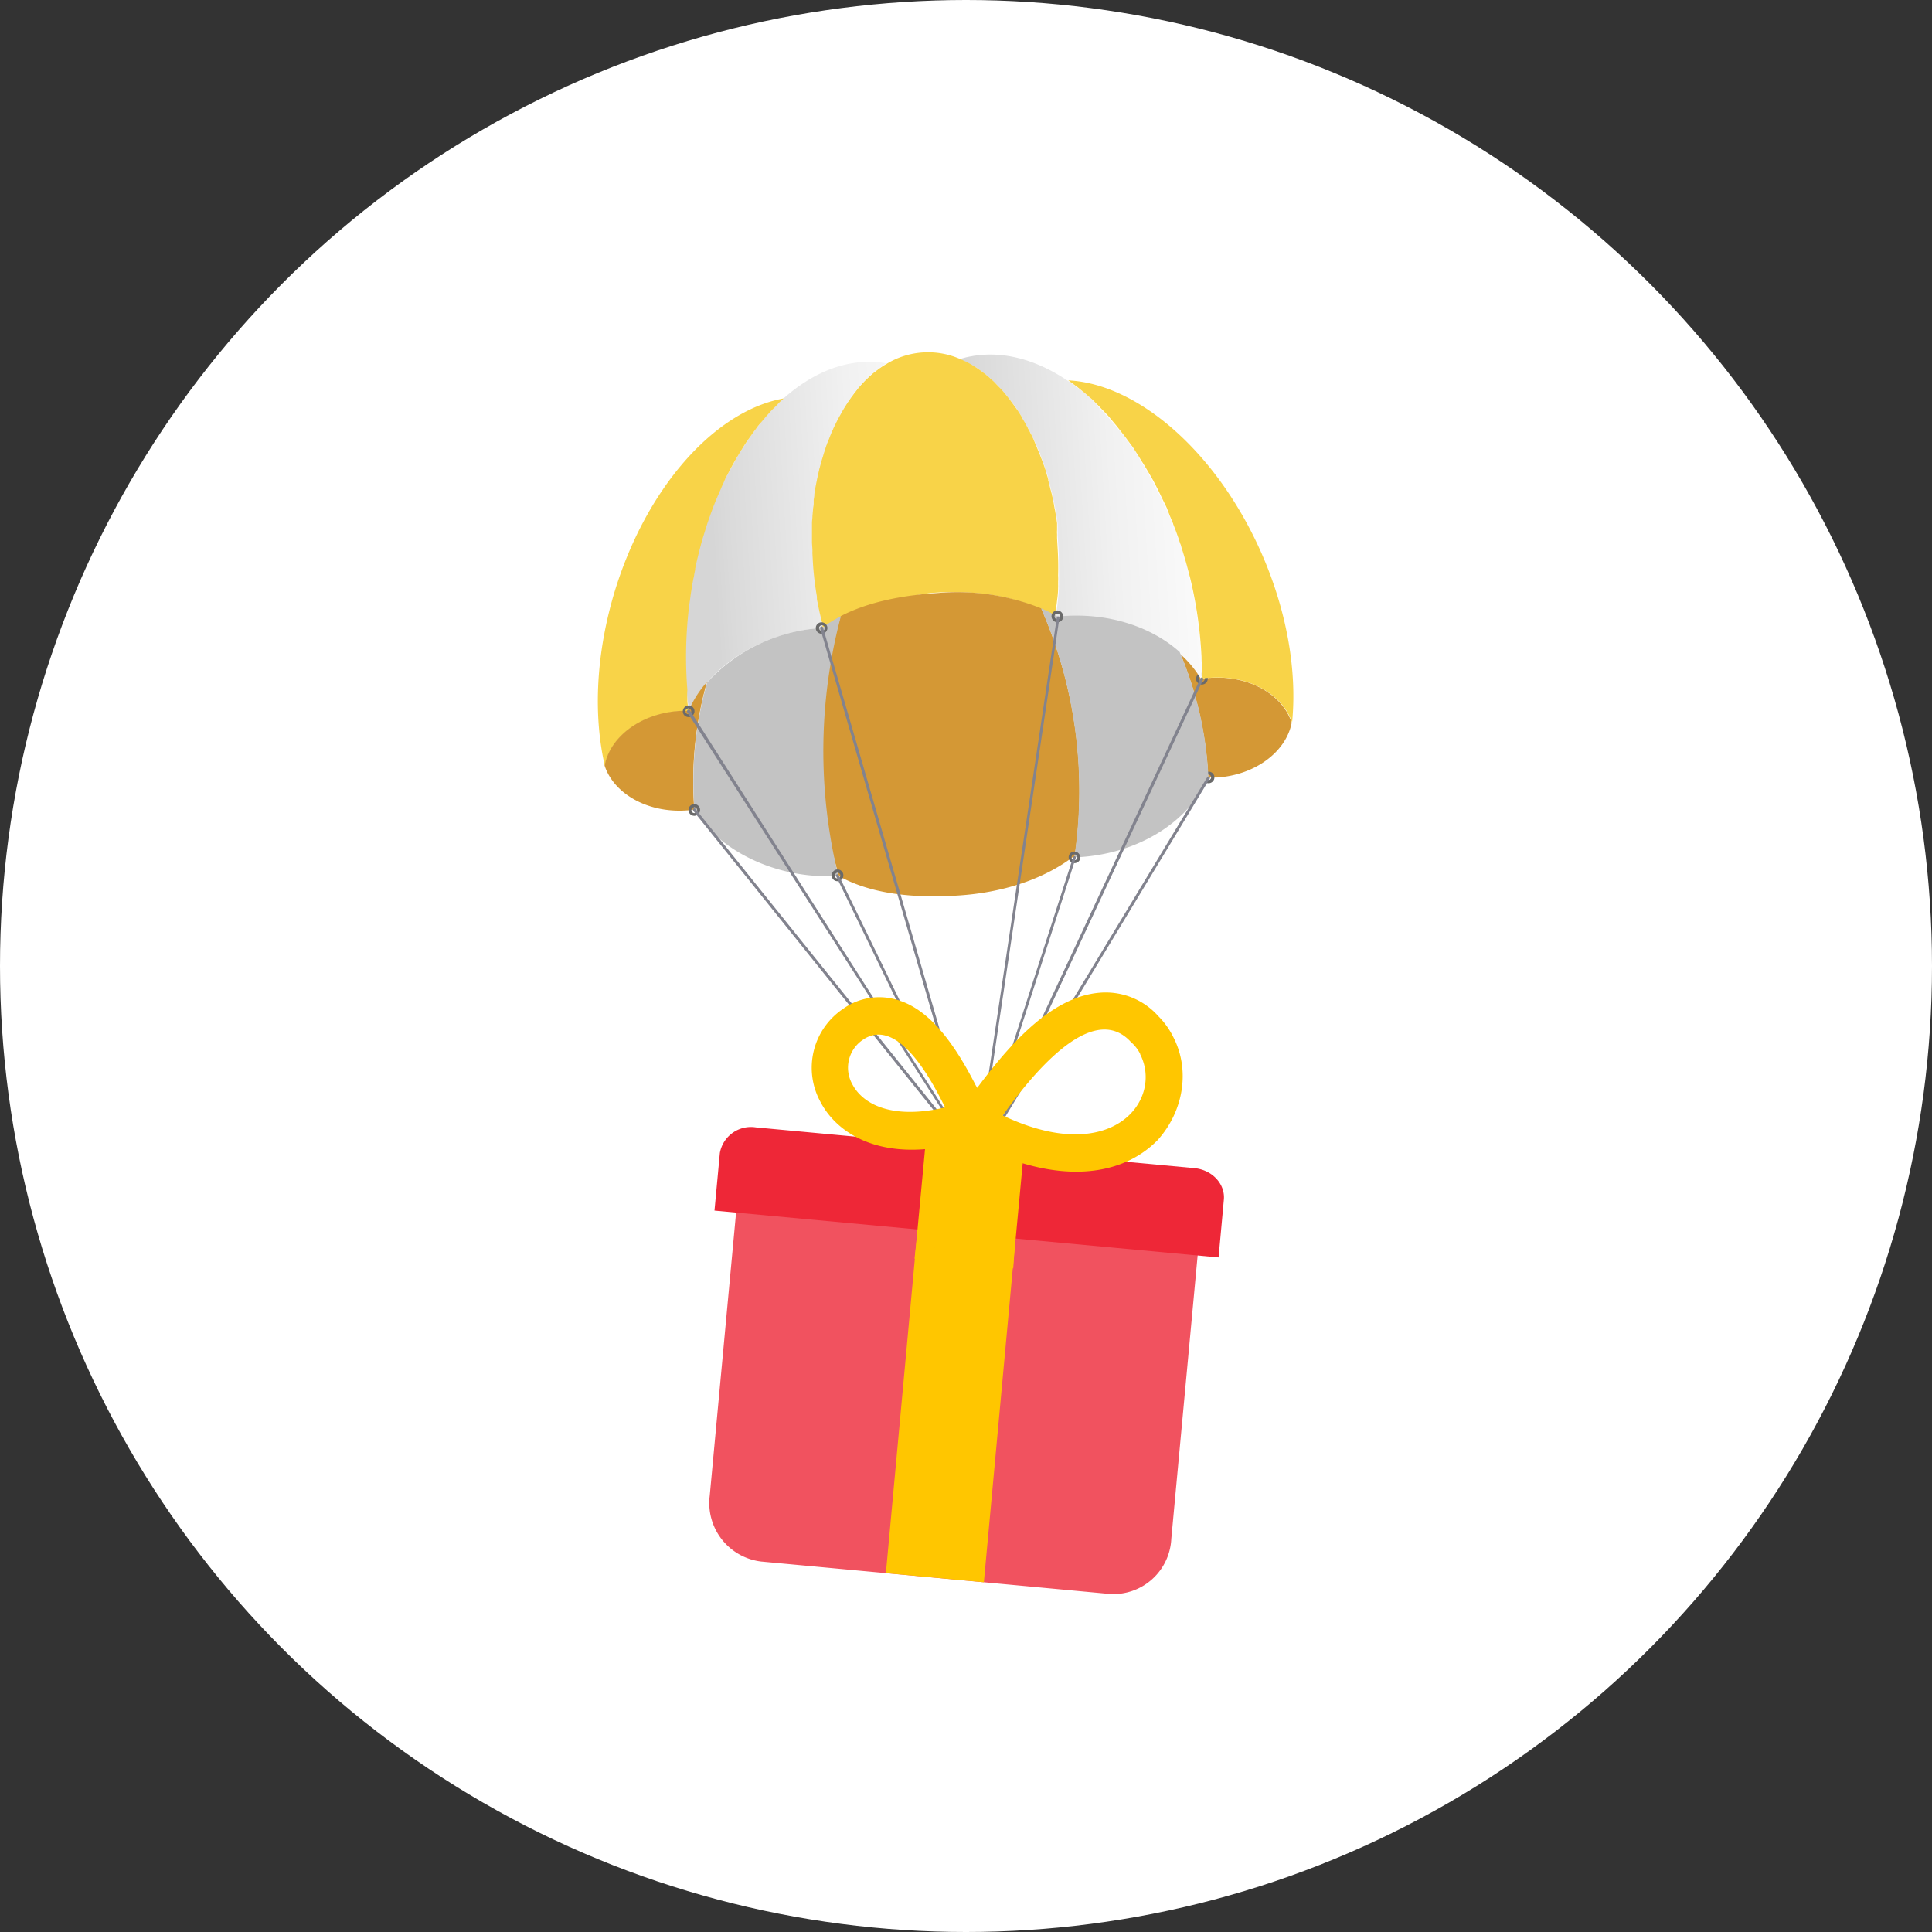 <svg width="60" height="60" viewBox="0 0 60 60" fill="none" xmlns="http://www.w3.org/2000/svg">
    <rect x="0" y="0" width="60" height="60" fill="#333333" stroke="none"/>
    <circle cx="30" cy="30" r="30" fill="#fff"/>
    <path d="M37.615 21.05c-.096.003-.191.013-.285.03a3.339 3.339 0 0 0-.697-.834 11.35 11.35 0 0 1 .89 3.9h.27c1.192-.075 2.15-.803 2.321-1.699-.273-.866-1.311-1.474-2.5-1.398z" fill="#D49835"/>
    <path fill-rule="evenodd" clip-rule="evenodd" d="M37.145 21.09a.182.182 0 0 0 .196.169.185.185 0 0 0 .167-.197.18.18 0 0 0-.36.024l-.004.004zm.088 0a.092.092 0 0 1 .024-.065.09.09 0 0 1 .062-.03.087.087 0 0 1 .095.085.092.092 0 0 1-.12.091.091.091 0 0 1-.061-.087v.006zM37.352 24.157a.175.175 0 0 0 .126.159.184.184 0 0 0 .193-.056.179.179 0 0 0-.152-.295.177.177 0 0 0-.167.192zm.108-.08a.098.098 0 0 1 .067-.024.09.09 0 0 1 .086.08.094.094 0 0 1-.05.087.082.082 0 0 1-.034.008h-.02a.09.09 0 0 1-.06-.03.08.08 0 0 1-.024-.065.093.093 0 0 1 .035-.056z" fill="#6A6A6A"/>
    <path d="M36.95 17.984c.197.81.316 1.637.358 2.47.009.1.012.2.01.3v.37c-.72-1.257-2.4-2.08-4.299-1.964l-.241.016a.34.34 0 0 1 .021-.102.307.307 0 0 1 .016-.07.05.05 0 0 1 0-.034l.022-.171c.02-.173.035-.348.049-.524a.915.915 0 0 1 0-.102.663.663 0 0 0 0-.075V17.9c0-.29 0-.589-.016-.893l-.026-.393a.826.826 0 0 0 0-.12v-.1a.54.54 0 0 0 0-.08v-.037a1.758 1.758 0 0 0-.025-.177c0-.06-.026-.155-.04-.236 0-.027 0-.055-.013-.08 0-.065-.026-.128-.037-.197-.014-.072-.032-.145-.048-.22-.015-.074-.025-.106-.04-.16a.258.258 0 0 0-.017-.065.092.092 0 0 0-.013-.053l-.04-.144a.094.094 0 0 0 0-.033l-.029-.098a.334.334 0 0 0-.03-.098v-.01l-.058-.183a5.964 5.964 0 0 0-.083-.232c-.027-.07-.04-.11-.06-.159a.119.119 0 0 0-.01-.023.165.165 0 0 0-.026-.065l-.055-.132c-.02-.045-.027-.066-.043-.098-.016-.031-.014-.04-.024-.057l-.017-.04a4.006 4.006 0 0 0-.09-.184L32 13.442l-.047-.09-.024-.045c-.023-.044-.047-.087-.072-.13l-.05-.086-.052-.093v-.013l-.032-.051c-.015-.022-.027-.044-.043-.067l-.016-.028a.02.02 0 0 0-.012-.017l-.086-.138a1.415 1.415 0 0 0-.112-.15l-.055-.076-.025-.035-.071-.087-.088-.113-.05-.053-.066-.077-.024-.025-.08-.083-.044-.043c-.047-.047-.098-.094-.149-.147l-.076-.07-.065-.054-.02-.016-.045-.035c-.07-.06-.145-.112-.214-.161l-.092-.061-.02-.012a.314.314 0 0 0-.047-.03l-.041-.025h-.032a2.64 2.64 0 0 0-.347-.178l.18-.05c1.059-.255 2.16.034 3.193.733l.034.023.033.022.173.126.13.092c.047.035.1.079.15.122l.146.125.15.136c.048.047.072.098.119.15.047.05.104.111.169.176l.108.12c.088.094.169.196.265.308l.014.02.14.162c.044.058.09.114.133.173l.127.167c0 .016.02.028.026.042l.112.149c.037.05.086.123.127.196l.112.196c.083.132.161.266.24.403.078.137.151.275.222.418.037.07.074.151.11.216.034.064.066.13.094.197l.018.031c.03.069.059.137.094.196.035.06.065.152.096.226.032.075.053.134.083.197 0 .02.015.039.023.062l.077.197.08.222a.273.273 0 0 0 .014.037l.053.153c.018.055.025.079.035.114a7.8 7.8 0 0 1 .148.483l.049.175c.021.118.047.218.07.316z" fill="url(#i5bqmhd7ua)"/>
    <path d="M33.176 11.813c2.16.106 4.62 2.22 6.01 5.387.8 1.83 1.096 3.682.941 5.239-.285-.866-1.323-1.47-2.52-1.392-.094.003-.189.014-.282.03v-.366c0-.124-.012-.197-.01-.299-.04-.83-.158-1.653-.353-2.46l-.079-.299-.047-.174c-.045-.154-.094-.324-.147-.483a.452.452 0 0 0-.036-.114l-.053-.152a.15.15 0 0 0-.011-.039l-.079-.22-.075-.192a.156.156 0 0 0-.025-.063 2.93 2.93 0 0 0-.08-.196l-.09-.236c-.034-.073-.062-.136-.095-.196a.154.154 0 0 0-.016-.032l-.094-.196c-.03-.06-.07-.151-.106-.214a6.108 6.108 0 0 0-.228-.419c-.08-.135-.155-.268-.238-.392l-.12-.197a8.596 8.596 0 0 1-.127-.196 1.063 1.063 0 0 0-.108-.147l-.027-.041c-.042-.055-.081-.112-.122-.165l-.134-.173-.131-.167-.016-.02-.257-.308-.116-.122c-.057-.06-.114-.116-.167-.173-.053-.056-.096-.094-.143-.145a1.33 1.33 0 0 0-.146-.135l-.14-.122-.148-.122c-.051-.041-.087-.07-.134-.104-.047-.033-.112-.084-.169-.124l-.031-.023-.051-.038zM25.517 19.504l-.153-.786c0-.031-.014-.067-.018-.098a.71.71 0 0 1-.013-.077c0-.064-.024-.131-.034-.196a9.386 9.386 0 0 1-.092-.886l-.018-.274a.655.655 0 0 1 0-.124 1.111 1.111 0 0 1 0-.18.522.522 0 0 1 0-.124v-.209c0-.059 0-.157.01-.24v-.08c0-.065.004-.131.012-.196l.021-.224c0-.053.012-.108.02-.155a.272.272 0 0 1 0-.069v-.053c0-.049.016-.1.022-.147v-.028c0-.066.02-.133.031-.196v-.01a10.93 10.93 0 0 1 .136-.63c.017-.065.035-.138.053-.197l.06-.196.063-.196c0-.032.022-.063.034-.095l.033-.096c.012-.03.026-.063.035-.094.01-.031.028-.06.038-.092l.037-.09.041-.097a1.07 1.07 0 0 0 .038-.082l.043-.083c.014-.03.027-.059.041-.084l.041-.085c.027-.055.057-.109.09-.16l.046-.085a4.63 4.63 0 0 1 .35-.52l.037-.05c.039-.053.082-.104.125-.163l.067-.076c.073-.084.151-.164.234-.24l.076-.07.083-.073c.039-.031.076-.06.116-.088.098-.077.202-.146.31-.208a2.478 2.478 0 0 1 2.3-.146c.118.05.233.107.345.171.03.016.06.034.086.055l.02.012.092.059.083.059c.045.033.086.066.135.1l.063.055.065.053.074.069c.053.044.102.093.148.145l.043.043.106.108c.021.024.045.05.067.077.021.027.033.035.047.053l.088.111c.034.04.065.08.094.122l.057.079c.038.049.073.102.11.149l.053.077.042.06c0 .005 0 .008.003.012a.022.022 0 0 0 .008.008l.016.028.034.055.04.06a.021.021 0 0 0 0 .016l.054.09.049.087.047.086.023.043c0 .016.016.03.024.046.008.015.032.059.045.09.014.031.034.059.047.09.03.061.06.122.089.197l.041.096.04.096c.011.034.038.09.054.134.016.043.026.057.036.088l.059.151.084.23c.027.079.04.122.057.185.01.033.017.064.03.098l.027.1a.058.058 0 0 0 0 .031l.037.144c.006.017.01.035.014.053 0 .015.012.043.016.066l.04.154.048.216.035.196c0 .025.012.051.016.08l.04.236c.013.083.017.118.025.175v.216a.772.772 0 0 0 0 .118v.125l.015.273c.02.299.026.59.018.89.004.065.004.13 0 .196a.515.515 0 0 1 0 .077.983.983 0 0 1 0 .1c0 .177-.027.351-.047.522l-.022.171a.056.056 0 0 1 0 .032c-.011.064-.023.094-.037.172-1.017-.589-2.307-.824-3.692-.738-1.384.086-3.546 1.1-3.546 1.1z" fill="#F8D348"/>
    <path d="M25.518 19.503c-1.874.118-3.582 1.253-4.124 2.588 0-.122-.031-.241-.045-.365-.014-.124-.012-.196-.028-.296-.065-.829-.05-1.66.042-2.486.013-.102.023-.197.039-.303l.023-.178c.026-.167.055-.334.085-.497 0-.04.016-.08.023-.118l.032-.157a.258.258 0 0 1 0-.04 14.218 14.218 0 0 1 .1-.435.367.367 0 0 1 .018-.067l.053-.21.066-.236c.024-.078.042-.143.067-.212l.012-.037c.024-.071.045-.144.067-.216.021-.073.053-.15.078-.224.053-.15.108-.299.167-.442.06-.143.122-.285.197-.426.029-.069.062-.138.094-.197l.1-.196.09-.16.022-.044c.033-.06.065-.122.1-.18l.11-.197c.037-.063.073-.126.112-.185l.012-.02.222-.337.096-.136.143-.196.126-.163c.041-.053.084-.106.127-.153l.126-.141c.045-.051.09-.097.134-.144.043-.047.076-.08.117-.118l.146-.145.03-.025.029-.028c.92-.82 1.963-1.245 3.034-1.123l.184.027c-.11.061-.216.13-.316.207l-.116.09-.072.072a3.905 3.905 0 0 0-.31.314l-.067.075-.128.163-.038.05a5.436 5.436 0 0 0-.341.522l-.045.082c-.032.055-.06.11-.09.161l-.044.087c-.014.025-.025.057-.041.082l-.041.083c-.012.027-.022.055-.036.084l-.043.094-.037.093-.035.092-.04.094c-.014.031-.023.061-.035.092a1.236 1.236 0 0 0-.034.103c-.01.035-.043.127-.062.196-.02.069-.042.131-.06.196l-.054.197c-.018.06-.032.13-.047.196a6.1 6.1 0 0 0-.051.24c-.016.082-.026.125-.038.196-.012.065-.021.131-.033.196v.032c0 .049-.012.1-.02.147v.122c0 .055-.015.11-.02.163l-.019.222c0 .064-.012.13-.014.196v.636l.012.18a.88.88 0 0 1 0 .125l.016.292a9.484 9.484 0 0 0 .127 1.08.32.32 0 0 0 0 .075.6.6 0 0 0 .02.1c.041.232.096.46.155.68v.109l-.03.002z" fill="url(#r9cm99zcxb)"/>
    <path d="M21.346 21.725c0 .122.028.24.044.365a2.759 2.759 0 0 0-.285 0c-1.192.075-2.16.801-2.321 1.699-.351-1.526-.289-3.386.273-5.312.982-3.32 3.142-5.722 5.282-6.103l-.027.027-.03.026a1.484 1.484 0 0 0-.147.147l-.116.116c-.047.044-.092.09-.133.14-.044.049-.085.094-.126.143-.041.049-.087.104-.13.153a1.401 1.401 0 0 0-.131.163c-.04.059-.1.128-.144.196l-.098.138a4.416 4.416 0 0 0-.222.34l-.014.017-.11.185c-.039.063-.072.124-.11.186l-.1.183a.45.45 0 0 0-.021.041l-.09.17a2.07 2.07 0 0 0-.099.205c-.033.075-.064.13-.088.197-.063.141-.124.282-.185.428-.06.145-.113.29-.166.44l-.08.227c-.025.079-.046.142-.066.212l-.012.038-.066.212c-.024.07-.046.157-.067.238-.022.08-.035.137-.053.208a.197.197 0 0 1-.018.064l-.05.21-.05.23a.233.233 0 0 1 0 .04c-.012.053-.023.1-.031.157-.008.057-.016.082-.024.116-.031.157-.059.33-.084.496l-.024.179c-.016.102-.026.196-.04.3a13.161 13.161 0 0 0-.04 2.486 1.687 1.687 0 0 0 0 .297z" fill="#F8D348"/>
    <path d="M21.949 21.188a3.23 3.23 0 0 0-.564.891 2.76 2.76 0 0 0-.285 0c-1.194.075-2.16.801-2.323 1.699.285.867 1.324 1.466 2.518 1.392a1.98 1.98 0 0 0 .267-.03 11.404 11.404 0 0 1 .392-3.956l-.005.003zM32.337 18.894a6.97 6.97 0 0 0-3.183-.481c-1.112.07-2.182.275-3.046.722a14.056 14.056 0 0 0-.055 8.073c1.013.565 2.337.69 3.702.603 1.364-.087 2.629-.491 3.567-1.198h.052a14.15 14.15 0 0 0-1.037-7.72z" fill="#D49835"/>
    <path d="M36.634 20.247c-.852-.762-2.142-1.206-3.562-1.118l-.231.016a4.895 4.895 0 0 0-.509-.253 14.137 14.137 0 0 1 1.033 7.725h.184c1.876-.126 3.42-1.147 3.963-2.483h.016a11.126 11.126 0 0 0-.894-3.887z" fill="#C3C3C3"/>
    <path fill-rule="evenodd" clip-rule="evenodd" d="m26.041 27.223-.04-.022c-1.872.118-3.709-.797-4.42-2.048h-.013a11.278 11.278 0 0 1 .393-3.96 5.25 5.25 0 0 1 3.564-1.69c.185-.138.382-.26.589-.364a16.36 16.36 0 0 0-.073 8.084z" fill="#C3C3C3"/>
    <path fill-rule="evenodd" clip-rule="evenodd" d="M32.677 19.224a.18.18 0 0 0 .173.1.175.175 0 0 0 .167-.196.182.182 0 0 0-.122-.159.18.18 0 0 0-.218.255zm.073-.072a.086.086 0 0 1 .083-.094.088.088 0 0 1 .094.078.092.092 0 0 1-.085.096.09.09 0 0 1-.092-.078v-.002zM25.355 19.585a.181.181 0 0 0 .341-.089.178.178 0 0 0-.12-.159.178.178 0 0 0-.221.248zm.082-.061a.094.094 0 0 1 .075-.106h.017a.09.09 0 0 1 .087.086.092.092 0 0 1-.08.092.09.09 0 0 1-.097-.072h-.002zM21.223 22.171a.18.18 0 0 0 .175.098.181.181 0 0 0 .151-.262.18.18 0 0 0-.3-.032.182.182 0 0 0-.026.196zm.092-.147A.098.098 0 0 1 21.38 22a.094.094 0 0 1 .086.077.091.091 0 0 1-.075.104h-.017a.093.093 0 0 1-.088-.094.098.098 0 0 1 .03-.065v.002zM21.383 25.167a.178.178 0 0 0 .315.104.176.176 0 0 0 .043-.132.179.179 0 0 0-.315-.103.18.18 0 0 0-.043.13zm.089 0a.092.092 0 0 1 .084-.097c.024 0 .047.008.065.024a.09.09 0 0 1 .03.06.092.092 0 0 1-.085.097.091.091 0 0 1-.086-.055.093.093 0 0 1-.008-.035v.006zM25.83 27.199a.177.177 0 0 0 .125.16c.023.007.048.009.071.007a.18.18 0 0 0 .165-.197.18.18 0 0 0-.19-.167.178.178 0 0 0-.167.19l-.004.007zm.1 0a.092.092 0 0 1 .073-.097.086.086 0 0 1 .065.022c.018.016.029.037.031.061a.089.089 0 0 1-.023.066.091.091 0 0 1-.063.03.09.09 0 0 1-.063-.024.088.088 0 0 1-.028-.062l.008.004zM33.207 26.705a.196.196 0 0 0 .174.1.196.196 0 0 0 .124-.06.167.167 0 0 0 .043-.129.18.18 0 0 0-.121-.159.176.176 0 0 0-.238.146.18.18 0 0 0 .018.102zm.07-.075a.094.094 0 0 1 .087-.094.09.09 0 0 1 .094.082.093.093 0 0 1-.084.097.097.097 0 0 1-.097-.085z" fill="#6A6A6A"/>
    <path d="M30.33 36.113a.045.045 0 0 1-.032-.012.036.036 0 0 1-.013-.03.05.05 0 0 1 0-.023l6.994-14.979a.046.046 0 0 1 .026-.025.04.04 0 0 1 .033 0c.011.004.02.013.026.024a.047.047 0 0 1 .002.035l-6.997 14.982a.045.045 0 0 1-.04.028z" fill="#82838E"/>
    <path d="M30.327 36.112a.045.045 0 0 1-.033-.02l-8.955-13.979a.047.047 0 0 1 0-.035.051.051 0 0 1 .018-.032.045.045 0 0 1 .035-.01.047.047 0 0 1 .03.018l8.925 13.981a.043.043 0 0 1 0 .05.044.044 0 0 1-.012.011l-.008.016z" fill="#82838E"/>
    <path d="M30.327 36.113a.038.038 0 0 1-.03-.016.052.052 0 0 1 0-.033l2.524-16.887a.047.047 0 0 1 .018-.03.037.037 0 0 1 .031 0 .038.038 0 0 1 .03.016.042.042 0 0 1 0 .033l-2.52 16.887a.05.05 0 0 1-.053.03z" fill="#82838E"/>
    <path d="M30.327 36.11a.048.048 0 0 1-.028-.01.048.048 0 0 1-.017-.023l-4.809-16.564a.045.045 0 0 1 .028-.057.043.043 0 0 1 .056.026l4.808 16.555a.045.045 0 0 1-.028.057l-.01.016z" fill="#82838E"/>
    <path d="M30.329 36.112a.04.04 0 0 1-.026 0 .046.046 0 0 1-.013-.06l7.202-11.916a.04.04 0 0 1 .028-.02.05.05 0 0 1 .033 0 .05.05 0 0 1 .02.026.04.04 0 0 1 0 .033L30.368 36.09a.045.045 0 0 1-.016.017.044.044 0 0 1-.023.005z" fill="#82838E"/>
    <path d="M30.33 36.113h-.016a.045.045 0 0 1-.03-.053l3.042-9.438a.047.047 0 0 1 .055-.029c.01.004.02.012.026.022a.049.049 0 0 1 0 .033l-3.042 9.426a.041.041 0 0 1-.035.04z" fill="#82838E"/>
    <path d="M30.328 36.111a.046.046 0 0 1-.041-.025l-4.32-8.872a.047.047 0 0 1 0-.045.053.053 0 0 1 .04-.02.052.052 0 0 1 .038.026l4.32 8.872c.005.01.006.022.002.033a.046.046 0 0 1-.021.026.028.028 0 0 1-.018.005z" fill="#82838E"/>
    <path d="M30.326 36.112a.042.042 0 0 1-.033-.02l-8.76-10.908a.051.051 0 0 1 0-.065.045.045 0 0 1 .063 0l8.76 10.904a.047.047 0 0 1 0 .063.052.052 0 0 1-.026.012l-.004.014z" fill="#82838E"/>
    <path fill-rule="evenodd" clip-rule="evenodd" d="M29.647 36.055a.95.95 0 0 0-1.404.12c-.642-1.166-2.448-.155-1.276 1.06l1.058 1.277 1.279-1.059c.341-.22.754-.823.343-1.398z" fill="#FFC600"/>
    <path fill-rule="evenodd" clip-rule="evenodd" d="m34.47 49.502-10.832-1.007a1.829 1.829 0 0 1-1.597-2.04l.837-8.994 14.334 1.333-.836 8.992a1.801 1.801 0 0 1-1.905 1.716z" fill="#F1525F"/>
    <path fill-rule="evenodd" clip-rule="evenodd" d="m31.537 38.481-.982 10.657-3.043-.283.982-10.657.555.552.609-.408.393.465.463-.393.452.542.571-.475z" fill="#FFC600"/>
    <path fill-rule="evenodd" clip-rule="evenodd" d="m23.476 35.012 13.612 1.265c.569.053.966.504.92.981l-.164 1.793-15.655-1.455.167-1.79a.981.981 0 0 1 1.12-.794z" fill="#EE2737"/>
    <path fill-rule="evenodd" clip-rule="evenodd" d="m31.499 38.929.336-3.592-3.048-.284-.336 3.591-.05.45.588-.393.41.483.468-.36.381.429.628-.357.59.502.033-.469z" fill="#FFC600"/>
    <path fill-rule="evenodd" clip-rule="evenodd" d="M30.262 33.628c-.797-1.545-1.586-2.378-2.484-2.6a1.93 1.93 0 0 0-1.602.307 2.205 2.205 0 0 0-.701 2.875c.518 1.003 1.88 1.867 4.179 1.33l1.421-.34-.64-1.303a1.305 1.305 0 0 1-.173-.269zm-1.029.532.12.232c-1.628.383-2.553-.084-2.886-.726a1.045 1.045 0 0 1 .332-1.375c.995-.68 1.977.968 2.434 1.87z" fill="#FFC600"/>
    <path fill-rule="evenodd" clip-rule="evenodd" d="M36.434 32.2a2.433 2.433 0 0 0-.461-.642 2.186 2.186 0 0 0-1.813-.729c-1.57.124-2.918 1.736-3.95 3.142l-.814 1.14 1.251.588c2.16 1.008 4.124.906 5.302-.29.807-.894 1.023-2.18.485-3.209zm-1.029.532c.73 1.416-.848 3.535-4.265 1.909.778-1.082 2.741-3.635 3.98-2.282.12.104.22.231.291.373h-.006z" fill="#FFC600"/>
    <defs>
        <linearGradient id="i5bqmhd7ua" x1="30.158" y1="16.502" x2="37.089" y2="16.086" gradientUnits="userSpaceOnUse">
            <stop stop-color="#D6D6D6"/>
            <stop offset=".07" stop-color="#DADADA"/>
            <stop offset=".64" stop-color="#F1F1F1"/>
            <stop offset="1" stop-color="#FAFAFA"/>
        </linearGradient>
        <linearGradient id="r9cm99zcxb" x1="22.14" y1="16.787" x2="29.007" y2="16.375" gradientUnits="userSpaceOnUse">
            <stop stop-color="#D6D6D6"/>
            <stop offset=".07" stop-color="#DADADA"/>
            <stop offset=".64" stop-color="#F1F1F1"/>
            <stop offset="1" stop-color="#FAFAFA"/>
        </linearGradient>
    </defs>
</svg>
